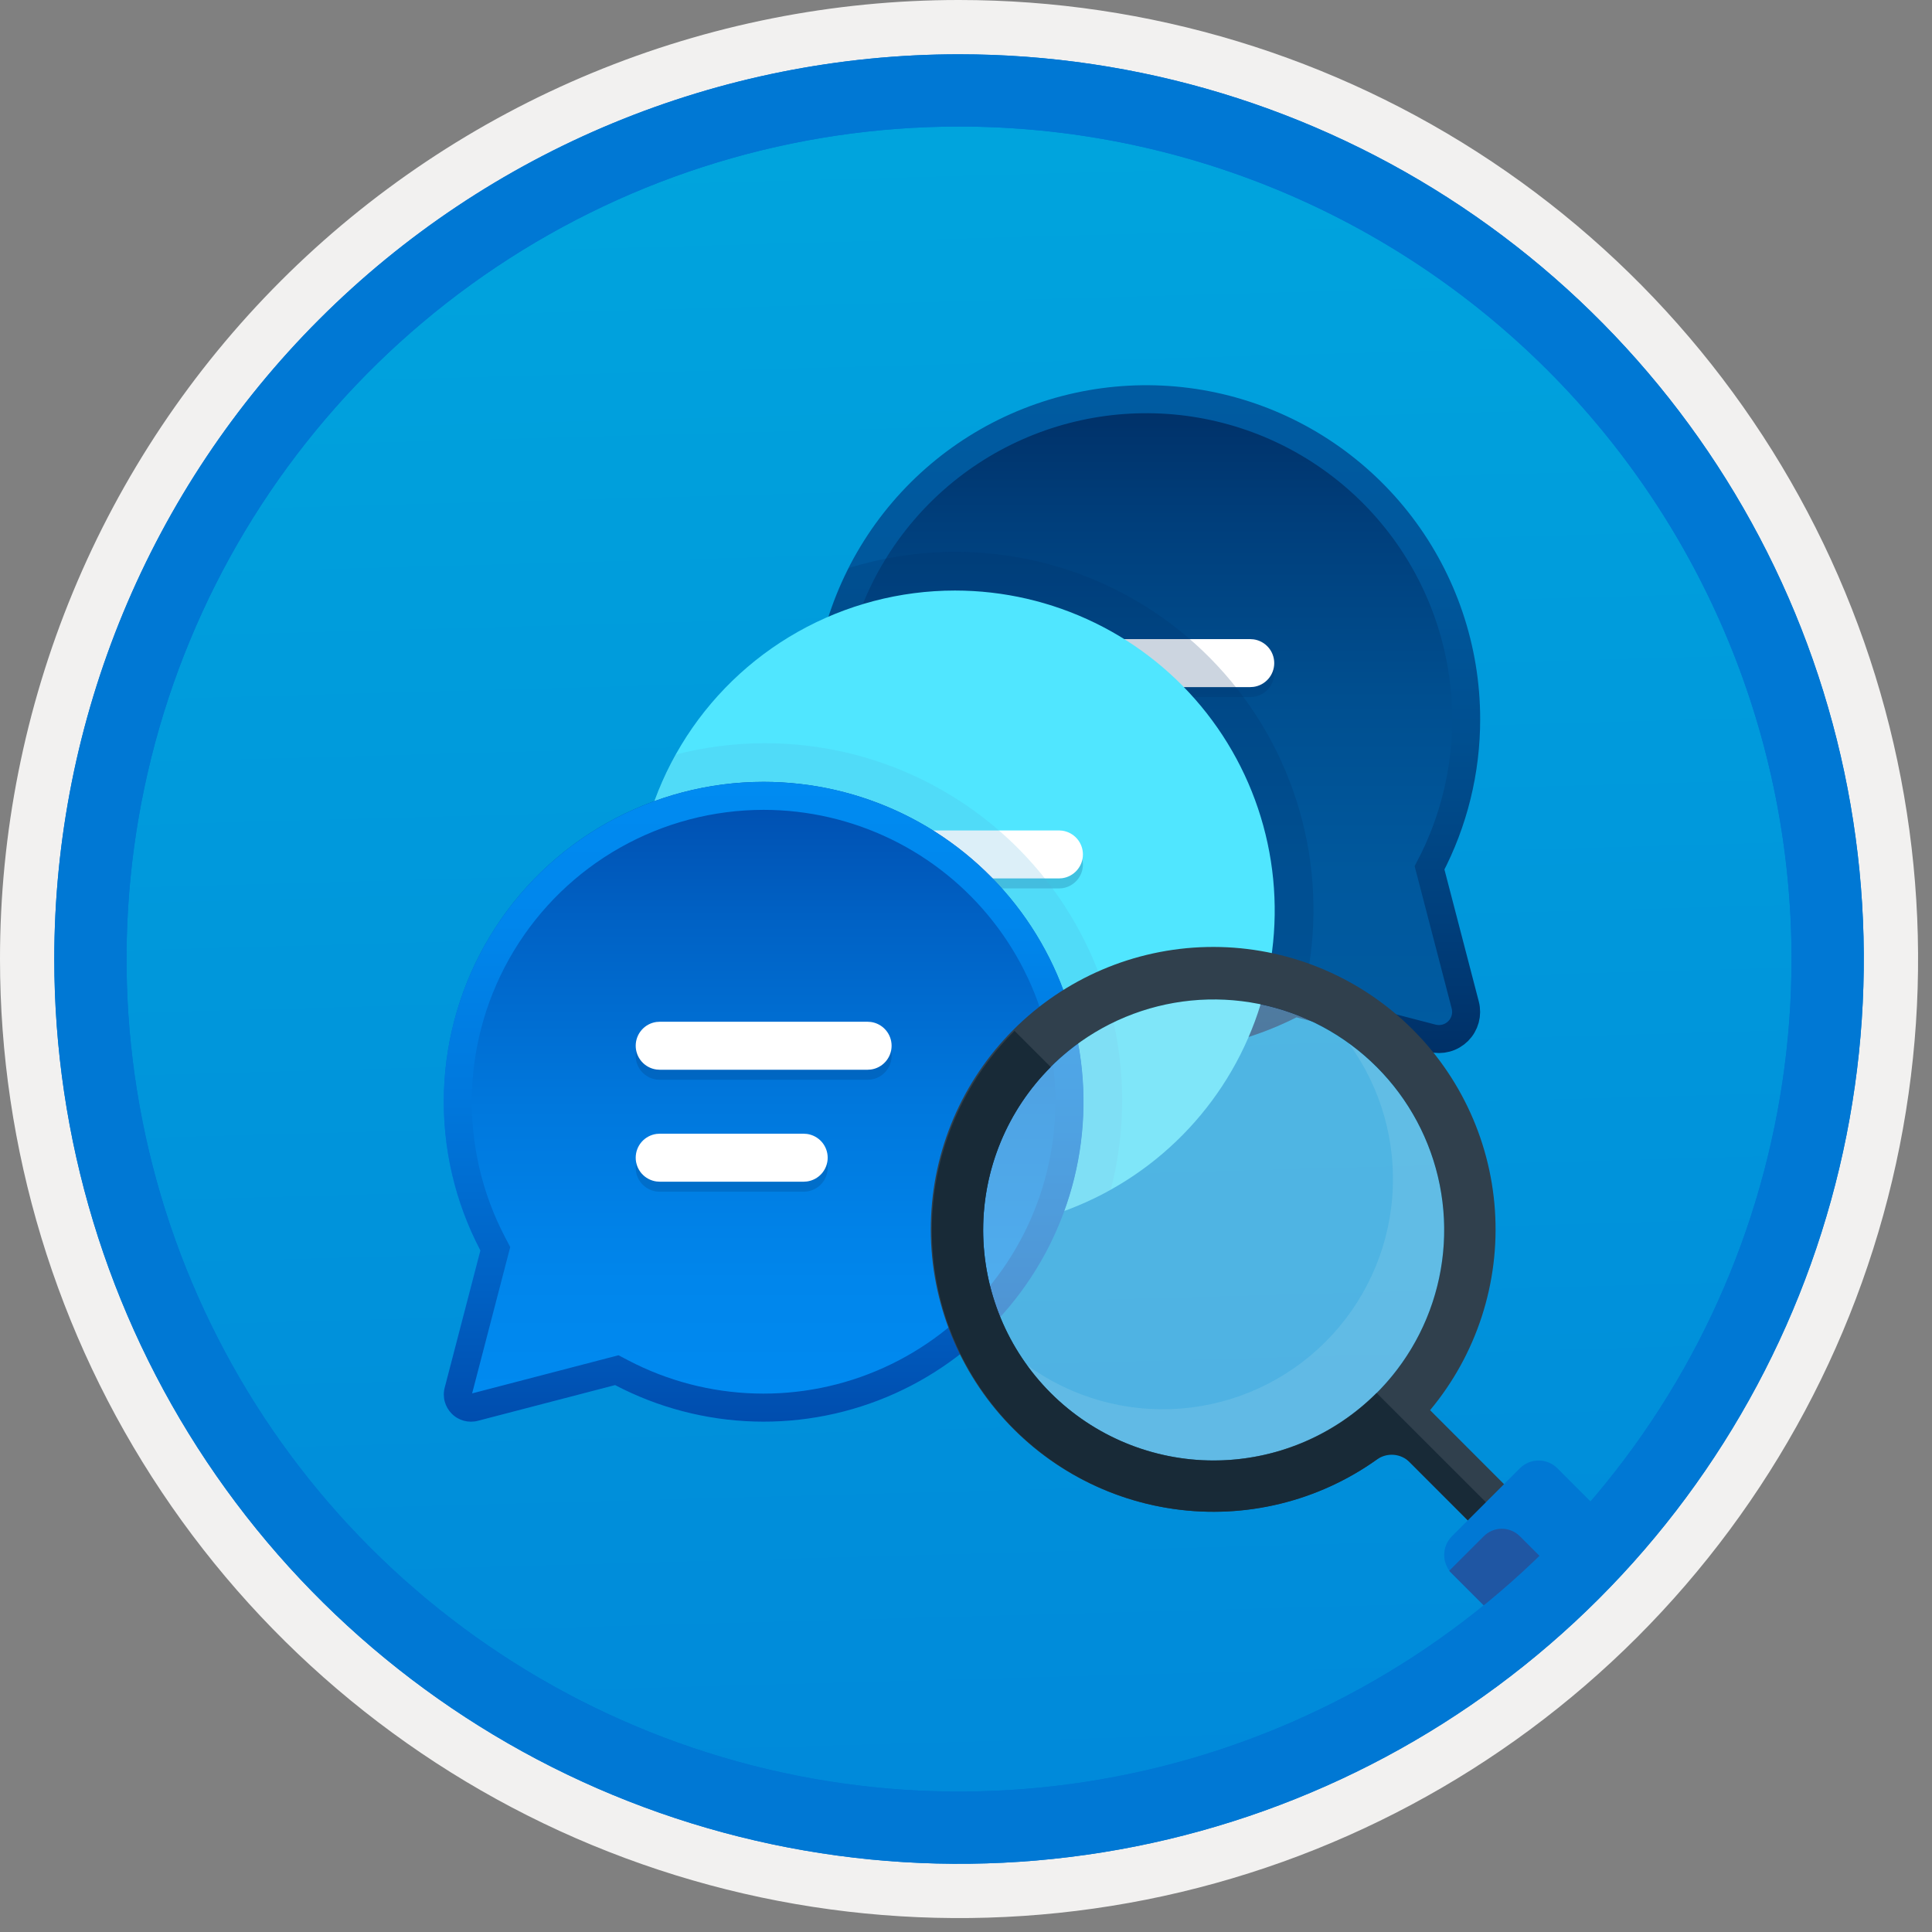 <svg width="100" height="100" viewBox="0 0 100 100" fill="none" xmlns="http://www.w3.org/2000/svg">
<rect x="0" y="0" width="100" height="100" fill="#808080" stroke="none"/>
<g clip-path="url(#clip0_394_886)">
<path d="M49.64 96.45C40.382 96.45 31.332 93.704 23.634 88.561C15.936 83.417 9.936 76.107 6.393 67.553C2.85 59 1.923 49.588 3.73 40.508C5.536 31.427 9.994 23.087 16.54 16.54C23.087 9.994 31.428 5.535 40.508 3.729C49.588 1.923 59 2.85 67.553 6.393C76.107 9.936 83.418 15.936 88.561 23.634C93.705 31.331 96.45 40.382 96.45 49.64C96.451 55.787 95.24 61.874 92.888 67.554C90.535 73.233 87.088 78.394 82.741 82.74C78.394 87.087 73.234 90.535 67.554 92.888C61.875 95.24 55.787 96.45 49.64 96.45V96.45Z" fill="url(#paint0_linear_394_886)"/>
<path fill-rule="evenodd" clip-rule="evenodd" d="M95.54 49.64C95.54 58.718 92.848 67.592 87.805 75.141C82.761 82.689 75.592 88.572 67.205 92.046C58.818 95.52 49.589 96.429 40.685 94.658C31.782 92.887 23.603 88.515 17.184 82.096C10.765 75.677 6.393 67.498 4.622 58.594C2.851 49.691 3.76 40.462 7.234 32.075C10.708 23.688 16.591 16.519 24.139 11.475C31.688 6.432 40.562 3.74 49.64 3.74C55.668 3.74 61.636 4.927 67.205 7.234C72.774 9.54 77.834 12.921 82.096 17.184C86.359 21.446 89.739 26.506 92.046 32.075C94.353 37.644 95.54 43.612 95.54 49.64V49.64ZM49.64 -0C59.458 -0 69.055 2.911 77.219 8.366C85.382 13.82 91.744 21.573 95.501 30.643C99.258 39.714 100.242 49.695 98.326 59.324C96.411 68.953 91.683 77.798 84.741 84.741C77.799 91.683 68.954 96.411 59.324 98.326C49.695 100.241 39.714 99.258 30.644 95.501C21.573 91.744 13.82 85.382 8.366 77.218C2.911 69.055 -1.61629e-06 59.458 3.61524e-07 49.64C-0.001 43.121 1.283 36.666 3.777 30.642C6.271 24.62 9.928 19.147 14.537 14.537C19.147 9.928 24.62 6.271 30.643 3.777C36.666 1.283 43.121 -0.001 49.64 -0V-0Z" fill="#F2F1F0"/>
<path fill-rule="evenodd" clip-rule="evenodd" d="M92.73 49.64C92.73 58.162 90.202 66.493 85.468 73.579C80.733 80.666 74.003 86.189 66.129 89.45C58.256 92.711 49.592 93.565 41.233 91.902C32.874 90.239 25.197 86.135 19.17 80.109C13.144 74.083 9.04 66.405 7.378 58.046C5.715 49.688 6.568 41.024 9.83 33.15C13.091 25.276 18.614 18.547 25.7 13.812C32.786 9.077 41.117 6.55 49.64 6.55C55.298 6.55 60.902 7.664 66.13 9.829C71.358 11.995 76.108 15.169 80.11 19.17C84.111 23.171 87.285 27.922 89.45 33.15C91.616 38.378 92.73 43.981 92.73 49.64ZM49.64 2.81C58.902 2.81 67.956 5.557 75.657 10.702C83.358 15.848 89.36 23.162 92.905 31.719C96.449 40.276 97.377 49.692 95.57 58.776C93.763 67.86 89.303 76.204 82.753 82.754C76.204 89.303 67.86 93.763 58.776 95.57C49.691 97.377 40.276 96.45 31.718 92.905C23.161 89.361 15.848 83.359 10.702 75.657C5.556 67.956 2.81 58.902 2.81 49.64C2.811 37.22 7.745 25.31 16.527 16.527C25.309 7.745 37.22 2.811 49.64 2.81V2.81Z" fill="#0078D4"/>
<path d="M75.889 37.22C75.892 39.902 75.242 42.545 73.993 44.919L75.841 52.019C75.903 52.257 75.902 52.506 75.838 52.743C75.773 52.98 75.648 53.196 75.475 53.369C75.301 53.542 75.085 53.668 74.848 53.732C74.612 53.796 74.362 53.797 74.125 53.736L67.021 51.886C63.819 53.566 60.154 54.151 56.588 53.553C53.022 52.954 49.749 51.204 47.271 48.57C44.792 45.937 43.245 42.564 42.863 38.968C42.482 35.372 43.289 31.75 45.16 28.655C47.031 25.56 49.863 23.163 53.225 21.83C56.587 20.497 60.292 20.3 63.776 21.271C67.259 22.242 70.329 24.327 72.517 27.207C74.704 30.087 75.888 33.604 75.889 37.22V37.22Z" fill="url(#paint1_linear_394_886)" stroke="url(#paint2_linear_394_886)" stroke-width="1.449" stroke-miterlimit="10"/>
<path opacity="0.2" d="M61.404 39.394H53.951L53.783 39.405C53.485 39.446 53.213 39.593 53.015 39.819C52.818 40.045 52.709 40.336 52.709 40.636C52.709 40.936 52.818 41.226 53.015 41.452C53.213 41.678 53.485 41.825 53.783 41.866L53.951 41.877H61.404L61.573 41.866C61.87 41.825 62.143 41.678 62.34 41.452C62.538 41.226 62.646 40.936 62.646 40.636C62.646 40.336 62.538 40.045 62.34 39.819C62.143 39.593 61.87 39.446 61.573 39.405L61.404 39.394ZM64.713 33.599H53.951L53.783 33.611C53.485 33.651 53.213 33.798 53.016 34.025C52.818 34.251 52.71 34.541 52.71 34.841C52.71 35.141 52.818 35.431 53.016 35.657C53.213 35.883 53.485 36.031 53.783 36.071L53.951 36.083H64.713L64.882 36.071C65.179 36.031 65.451 35.883 65.648 35.657C65.846 35.431 65.954 35.141 65.954 34.841C65.954 34.541 65.846 34.251 65.648 34.025C65.451 33.798 65.179 33.651 64.882 33.611L64.713 33.599Z" fill="#003067"/>
<path d="M61.404 38.876H53.951L53.783 38.887C53.485 38.928 53.213 39.075 53.015 39.301C52.818 39.527 52.709 39.817 52.709 40.117C52.709 40.417 52.818 40.708 53.015 40.934C53.213 41.16 53.485 41.307 53.783 41.348L53.951 41.359H61.404L61.573 41.348C61.87 41.307 62.143 41.16 62.34 40.934C62.538 40.708 62.646 40.417 62.646 40.117C62.646 39.817 62.538 39.527 62.34 39.301C62.143 39.075 61.87 38.928 61.573 38.887L61.404 38.876ZM64.713 33.081H53.951L53.783 33.092C53.485 33.133 53.213 33.28 53.016 33.506C52.818 33.732 52.71 34.022 52.71 34.322C52.71 34.623 52.818 34.913 53.016 35.139C53.213 35.365 53.485 35.512 53.783 35.553L53.951 35.564H64.713L64.882 35.553C65.179 35.512 65.451 35.365 65.648 35.139C65.846 34.913 65.954 34.623 65.954 34.322C65.954 34.022 65.846 33.732 65.648 33.506C65.451 33.28 65.179 33.133 64.882 33.092L64.713 33.081Z" fill="white"/>
<path opacity="0.2" d="M49.429 28.566C47.569 28.567 45.719 28.848 43.941 29.399C42.596 32.031 41.949 34.965 42.063 37.919C42.178 40.873 43.049 43.748 44.594 46.268C46.14 48.788 48.306 50.869 50.887 52.31C53.468 53.752 56.376 54.507 59.332 54.501C62.032 54.5 64.694 53.869 67.106 52.657L67.126 52.662C68.003 49.885 68.213 46.939 67.739 44.066C67.264 41.192 66.118 38.47 64.394 36.123C62.669 33.775 60.416 31.867 57.816 30.554C55.215 29.241 52.342 28.56 49.429 28.566V28.566Z" fill="#003067"/>
<path d="M49.429 30.566C51.94 30.567 54.417 31.139 56.674 32.239C58.931 33.338 60.909 34.937 62.457 36.913C64.005 38.89 65.083 41.192 65.61 43.647C66.137 46.102 66.099 48.644 65.499 51.082C64.899 53.52 63.752 55.789 62.145 57.718C60.538 59.647 58.514 61.186 56.225 62.217C53.936 63.249 51.443 63.746 48.933 63.672C46.424 63.598 43.964 62.954 41.74 61.789L34.637 63.638C34.399 63.7 34.15 63.699 33.913 63.635C33.676 63.57 33.46 63.445 33.287 63.272C33.113 63.098 32.988 62.882 32.924 62.646C32.86 62.409 32.858 62.159 32.92 61.922L34.768 54.822C33.444 52.298 32.794 49.475 32.88 46.627C32.967 43.778 33.787 41 35.261 38.561C36.735 36.122 38.814 34.104 41.296 32.704C43.778 31.303 46.579 30.567 49.429 30.566H49.429Z" fill="#50E6FF"/>
<path opacity="0.2" d="M51.502 49.297H44.048L43.88 49.308C43.583 49.349 43.31 49.496 43.113 49.722C42.915 49.948 42.807 50.238 42.807 50.538C42.807 50.839 42.915 51.129 43.113 51.355C43.31 51.581 43.583 51.728 43.88 51.769L44.048 51.78H51.502L51.67 51.769C51.968 51.728 52.24 51.581 52.438 51.355C52.635 51.129 52.744 50.839 52.744 50.538C52.744 50.238 52.635 49.948 52.438 49.722C52.24 49.496 51.968 49.349 51.67 49.308L51.502 49.297ZM54.81 43.502H44.048L43.88 43.513C43.583 43.554 43.31 43.701 43.113 43.927C42.916 44.154 42.807 44.444 42.807 44.744C42.807 45.044 42.916 45.334 43.113 45.56C43.31 45.786 43.583 45.933 43.88 45.974L44.048 45.985H54.81L54.979 45.974C55.276 45.933 55.549 45.786 55.746 45.56C55.943 45.334 56.052 45.044 56.052 44.744C56.052 44.444 55.943 44.154 55.746 43.927C55.549 43.701 55.276 43.554 54.979 43.513L54.81 43.502Z" fill="#003067"/>
<path d="M51.502 48.778H44.048L43.88 48.789C43.583 48.83 43.31 48.977 43.113 49.203C42.915 49.43 42.807 49.72 42.807 50.02C42.807 50.32 42.915 50.61 43.113 50.836C43.31 51.063 43.583 51.21 43.88 51.251L44.048 51.262H51.502L51.67 51.251C51.968 51.21 52.24 51.063 52.438 50.836C52.635 50.61 52.744 50.32 52.744 50.02C52.744 49.72 52.635 49.43 52.438 49.203C52.24 48.977 51.968 48.83 51.67 48.789L51.502 48.778ZM54.81 42.983H44.048L43.88 42.995C43.583 43.036 43.31 43.183 43.113 43.409C42.916 43.635 42.807 43.925 42.807 44.225C42.807 44.525 42.916 44.815 43.113 45.041C43.31 45.268 43.583 45.415 43.88 45.456L44.048 45.467H54.81L54.979 45.456C55.276 45.415 55.549 45.268 55.746 45.041C55.943 44.815 56.052 44.525 56.052 44.225C56.052 43.925 55.943 43.635 55.746 43.409C55.549 43.183 55.276 43.036 54.979 42.995L54.81 42.983Z" fill="white"/>
<path opacity="0.2" d="M39.527 38.469C37.992 38.475 36.463 38.672 34.977 39.056C33.633 41.459 32.911 44.16 32.874 46.913C32.838 49.665 33.489 52.384 34.768 54.822L32.92 61.922C32.858 62.159 32.86 62.409 32.924 62.645C32.988 62.882 33.114 63.098 33.287 63.272C33.46 63.445 33.676 63.57 33.913 63.635C34.15 63.699 34.399 63.7 34.637 63.638L41.74 61.789C44.177 63.066 46.894 63.715 49.645 63.678C52.396 63.64 55.095 62.917 57.496 61.575C58.203 58.837 58.273 55.974 57.7 53.206C57.127 50.437 55.927 47.837 54.191 45.605C52.455 43.373 50.231 41.569 47.689 40.332C45.146 39.095 42.354 38.457 39.527 38.469V38.469Z" fill="#53B1E0"/>
<path d="M39.526 40.469C42.037 40.47 44.515 41.042 46.772 42.141C49.029 43.241 51.006 44.839 52.554 46.816C54.102 48.792 55.18 51.095 55.707 53.55C56.234 56.004 56.196 58.547 55.596 60.984C54.996 63.422 53.849 65.691 52.242 67.621C50.636 69.55 48.611 71.088 46.322 72.12C44.033 73.151 41.54 73.649 39.031 73.575C36.521 73.5 34.061 72.856 31.837 71.692L24.734 73.541C24.497 73.603 24.247 73.602 24.01 73.537C23.773 73.473 23.558 73.348 23.384 73.174C23.211 73.001 23.085 72.785 23.021 72.548C22.957 72.311 22.955 72.062 23.017 71.825L24.866 64.724C23.542 62.201 22.891 59.378 22.978 56.529C23.064 53.681 23.884 50.902 25.358 48.463C26.832 46.024 28.911 44.007 31.393 42.606C33.875 41.206 36.677 40.47 39.526 40.469V40.469Z" fill="url(#paint3_linear_394_886)"/>
<path d="M39.527 41.918C41.817 41.919 44.078 42.441 46.137 43.444C48.197 44.447 50.001 45.906 51.413 47.709C52.826 49.513 53.81 51.614 54.291 53.854C54.772 56.093 54.737 58.413 54.189 60.637C53.641 62.862 52.595 64.932 51.129 66.693C49.663 68.453 47.816 69.857 45.728 70.798C43.639 71.74 41.364 72.194 39.075 72.126C36.785 72.059 34.541 71.472 32.511 70.409L32.015 70.148L31.472 70.289L24.437 72.122L26.268 65.089L26.409 64.546L26.148 64.05C24.94 61.747 24.347 59.171 24.426 56.572C24.505 53.973 25.253 51.438 26.598 49.212C27.944 46.987 29.84 45.146 32.105 43.868C34.37 42.59 36.926 41.919 39.527 41.918V41.918ZM39.527 40.469C36.677 40.469 33.875 41.206 31.393 42.606C28.911 44.007 26.832 46.024 25.358 48.463C23.884 50.902 23.064 53.681 22.978 56.529C22.891 59.378 23.542 62.201 24.866 64.724L23.017 71.825C22.955 72.062 22.956 72.312 23.02 72.549C23.085 72.785 23.21 73.001 23.384 73.175C23.557 73.349 23.773 73.474 24.01 73.538C24.247 73.602 24.496 73.603 24.734 73.541L31.837 71.692C34.062 72.858 36.522 73.502 39.032 73.577C41.542 73.652 44.036 73.155 46.326 72.124C48.616 71.092 50.641 69.553 52.248 67.624C53.855 65.694 55.002 63.425 55.603 60.986C56.204 58.548 56.242 56.005 55.714 53.549C55.187 51.094 54.108 48.791 52.559 46.814C51.01 44.837 49.032 43.239 46.774 42.14C44.516 41.04 42.038 40.469 39.527 40.469L39.527 40.469Z" fill="url(#paint4_linear_394_886)"/>
<path opacity="0.2" d="M41.599 59.199H34.146L33.977 59.211C33.68 59.251 33.407 59.398 33.21 59.625C33.013 59.851 32.904 60.141 32.904 60.441C32.904 60.741 33.013 61.031 33.21 61.258C33.407 61.484 33.68 61.631 33.977 61.672L34.146 61.683H41.599L41.767 61.672C42.065 61.631 42.337 61.484 42.535 61.258C42.732 61.031 42.841 60.741 42.841 60.441C42.841 60.141 42.732 59.851 42.535 59.625C42.337 59.398 42.065 59.251 41.767 59.211L41.599 59.199ZM44.907 53.405H34.146L33.977 53.416C33.68 53.457 33.407 53.604 33.21 53.83C33.013 54.056 32.904 54.346 32.904 54.646C32.904 54.947 33.013 55.236 33.21 55.463C33.407 55.689 33.68 55.836 33.977 55.877L34.146 55.888H44.907L45.076 55.877C45.373 55.836 45.646 55.689 45.843 55.463C46.04 55.236 46.149 54.947 46.149 54.646C46.149 54.346 46.04 54.056 45.843 53.83C45.646 53.604 45.373 53.457 45.076 53.416L44.907 53.405Z" fill="#003067"/>
<path d="M41.599 58.681H34.146L33.977 58.692C33.68 58.733 33.407 58.88 33.21 59.106C33.013 59.332 32.904 59.623 32.904 59.923C32.904 60.223 33.013 60.513 33.21 60.739C33.407 60.965 33.68 61.112 33.977 61.153L34.146 61.164H41.599L41.767 61.153C42.065 61.112 42.337 60.965 42.535 60.739C42.732 60.513 42.841 60.223 42.841 59.923C42.841 59.623 42.732 59.332 42.535 59.106C42.337 58.88 42.065 58.733 41.767 58.692L41.599 58.681ZM44.907 52.886H34.146L33.977 52.897C33.68 52.938 33.407 53.085 33.21 53.312C33.013 53.538 32.904 53.828 32.904 54.128C32.904 54.428 33.013 54.718 33.21 54.944C33.407 55.17 33.68 55.318 33.977 55.358L34.146 55.37H44.907L45.076 55.358C45.373 55.318 45.646 55.17 45.843 54.944C46.04 54.718 46.149 54.428 46.149 54.128C46.149 53.828 46.04 53.538 45.843 53.312C45.646 53.085 45.373 52.938 45.076 52.897L44.907 52.886Z" fill="white"/>
<path opacity="0.4" fill-rule="evenodd" clip-rule="evenodd" d="M74.751 63.663C74.751 66.023 74.051 68.33 72.74 70.293C71.429 72.255 69.565 73.784 67.385 74.687C65.204 75.59 62.805 75.827 60.49 75.366C58.176 74.906 56.05 73.769 54.381 72.101C52.712 70.432 51.576 68.306 51.115 65.991C50.655 63.676 50.891 61.277 51.794 59.097C52.697 56.916 54.227 55.053 56.189 53.742C58.151 52.431 60.458 51.731 62.818 51.731C65.983 51.731 69.018 52.988 71.256 55.226C73.493 57.464 74.751 60.499 74.751 63.663V63.663Z" fill="#C7E7F1"/>
<path fill-rule="evenodd" clip-rule="evenodd" d="M50.886 63.663C50.886 61.303 51.586 58.996 52.897 57.034C54.208 55.072 56.072 53.542 58.252 52.639C60.432 51.736 62.831 51.5 65.146 51.96C67.461 52.42 69.587 53.557 71.256 55.226C72.924 56.895 74.061 59.021 74.521 61.335C74.982 63.65 74.745 66.049 73.842 68.23C72.939 70.41 71.41 72.273 69.448 73.585C67.485 74.896 65.178 75.596 62.818 75.596C59.654 75.593 56.621 74.334 54.384 72.097C52.147 69.86 50.889 66.827 50.886 63.663V63.663ZM79.663 78.636L74.021 72.99C76.43 70.1 77.632 66.393 77.377 62.64C77.122 58.887 75.43 55.377 72.653 52.839C69.876 50.302 66.228 48.933 62.467 49.017C58.706 49.101 55.122 50.632 52.462 53.291C49.801 55.95 48.267 59.533 48.181 63.294C48.094 67.054 49.461 70.704 51.996 73.483C54.531 76.261 58.041 77.956 61.794 78.213C65.547 78.471 69.254 77.271 72.145 74.864L77.793 80.51L79.663 78.636Z" fill="#30404D"/>
<path fill-rule="evenodd" clip-rule="evenodd" d="M60.751 78.103C64.456 78.635 68.224 77.718 71.271 75.542C71.525 75.361 71.835 75.276 72.146 75.302C72.456 75.328 72.748 75.464 72.968 75.685L76.853 79.573H78.729L71.251 72.097C70.144 73.205 68.829 74.084 67.382 74.684C65.935 75.284 64.383 75.593 62.817 75.593C61.25 75.594 59.699 75.285 58.252 74.686C56.804 74.086 55.489 73.207 54.381 72.1C53.274 70.992 52.395 69.677 51.796 68.229C51.197 66.781 50.889 65.23 50.889 63.664C50.889 62.097 51.199 60.546 51.799 59.099C52.399 57.652 53.278 56.337 54.387 55.23L52.511 53.356C50.593 55.269 49.247 57.679 48.623 60.315C47.999 62.95 48.122 65.708 48.977 68.278C49.833 70.848 51.388 73.128 53.468 74.864C55.547 76.6 58.069 77.721 60.751 78.103H60.751Z" fill="#182A37"/>
<path fill-rule="evenodd" clip-rule="evenodd" d="M78.406 84.705L75.148 81.447C74.894 81.19 74.751 80.844 74.751 80.483C74.751 80.121 74.894 79.775 75.148 79.519L78.675 75.993C78.931 75.739 79.278 75.596 79.64 75.596C80.001 75.596 80.348 75.739 80.604 75.993L83.738 79.128L78.406 84.705Z" fill="#0078D4"/>
<path fill-rule="evenodd" clip-rule="evenodd" d="M81.071 81.917L78.669 79.516C78.546 79.393 78.4 79.295 78.24 79.229C78.08 79.162 77.908 79.128 77.734 79.128C77.56 79.128 77.388 79.162 77.228 79.229C77.067 79.295 76.922 79.393 76.799 79.516L75.023 81.291V81.32L78.407 84.705L81.071 81.917Z" fill="#1F56A3"/>
<path opacity="0.2" fill-rule="evenodd" clip-rule="evenodd" d="M69.82 54.013C71.49 56.309 72.286 59.126 72.064 61.957C71.842 64.788 70.616 67.446 68.608 69.454C66.6 71.462 63.941 72.686 61.111 72.908C58.28 73.129 55.463 72.332 53.167 70.662C54.179 72.059 55.481 73.221 56.986 74.067C58.49 74.912 60.16 75.421 61.88 75.558C63.6 75.695 65.329 75.457 66.948 74.861C68.567 74.265 70.038 73.324 71.258 72.104C72.478 70.884 73.419 69.414 74.016 67.795C74.613 66.176 74.851 64.447 74.714 62.727C74.577 61.007 74.069 59.337 73.224 57.832C72.379 56.328 71.217 55.025 69.82 54.013Z" fill="#ABDCEC"/>
<path fill-rule="evenodd" clip-rule="evenodd" d="M92.73 49.64C92.73 58.162 90.202 66.493 85.468 73.579C80.733 80.665 74.003 86.189 66.129 89.45C58.256 92.711 49.592 93.565 41.233 91.902C32.874 90.239 25.197 86.135 19.17 80.109C13.144 74.083 9.04 66.405 7.378 58.046C5.715 49.688 6.568 41.024 9.83 33.15C13.091 25.276 18.614 18.547 25.7 13.812C32.786 9.077 41.117 6.55 49.64 6.55C55.298 6.55 60.902 7.664 66.13 9.829C71.358 11.995 76.108 15.169 80.11 19.17C84.111 23.171 87.285 27.922 89.45 33.15C91.616 38.378 92.73 43.981 92.73 49.64V49.64ZM49.64 2.81C58.902 2.81 67.956 5.556 75.657 10.702C83.358 15.848 89.36 23.162 92.905 31.719C96.449 40.276 97.377 49.692 95.57 58.776C93.763 67.86 89.303 76.204 82.753 82.754C76.204 89.303 67.86 93.763 58.776 95.57C49.691 97.377 40.276 96.45 31.718 92.905C23.161 89.361 15.848 83.358 10.702 75.657C5.556 67.956 2.81 58.902 2.81 49.64C2.811 37.22 7.745 25.309 16.527 16.527C25.309 7.745 37.22 2.811 49.64 2.81V2.81Z" fill="#0078D4"/>
</g>
<defs>
<linearGradient id="paint0_linear_394_886" x1="47.87" y1="-15.153" x2="51.852" y2="130.615" gradientUnits="userSpaceOnUse">
<stop stop-color="#00ABDE"/>
<stop offset="1" stop-color="#007ED8"/>
</linearGradient>
<linearGradient id="paint1_linear_394_886" x1="59.332" y1="53.782" x2="59.332" y2="20.604" gradientUnits="userSpaceOnUse">
<stop stop-color="#005BA1"/>
<stop offset="0.26" stop-color="#00589D"/>
<stop offset="0.53" stop-color="#004F90"/>
<stop offset="0.8" stop-color="#003F7C"/>
<stop offset="1" stop-color="#003067"/>
</linearGradient>
<linearGradient id="paint2_linear_394_886" x1="59.332" y1="54.506" x2="59.332" y2="19.939" gradientUnits="userSpaceOnUse">
<stop stop-color="#003067"/>
<stop offset="0.2" stop-color="#003F7C"/>
<stop offset="0.47" stop-color="#004F90"/>
<stop offset="0.74" stop-color="#00589D"/>
<stop offset="1" stop-color="#005BA1"/>
</linearGradient>
<linearGradient id="paint3_linear_394_886" x1="39.526" y1="73.587" x2="39.526" y2="40.469" gradientUnits="userSpaceOnUse">
<stop stop-color="#008BF1"/>
<stop offset="0.22" stop-color="#0086EC"/>
<stop offset="0.49" stop-color="#0078DD"/>
<stop offset="0.79" stop-color="#0061C4"/>
<stop offset="1" stop-color="#004DAE"/>
</linearGradient>
<linearGradient id="paint4_linear_394_886" x1="39.527" y1="73.587" x2="39.527" y2="40.469" gradientUnits="userSpaceOnUse">
<stop stop-color="#004DAE"/>
<stop offset="0.21" stop-color="#0061C4"/>
<stop offset="0.51" stop-color="#0078DD"/>
<stop offset="0.78" stop-color="#0086EC"/>
<stop offset="1" stop-color="#008BF1"/>
</linearGradient>
<clipPath id="clip0_394_886">
<rect width="99.28" height="99.28" fill="white"/>
</clipPath>
</defs>
</svg>
